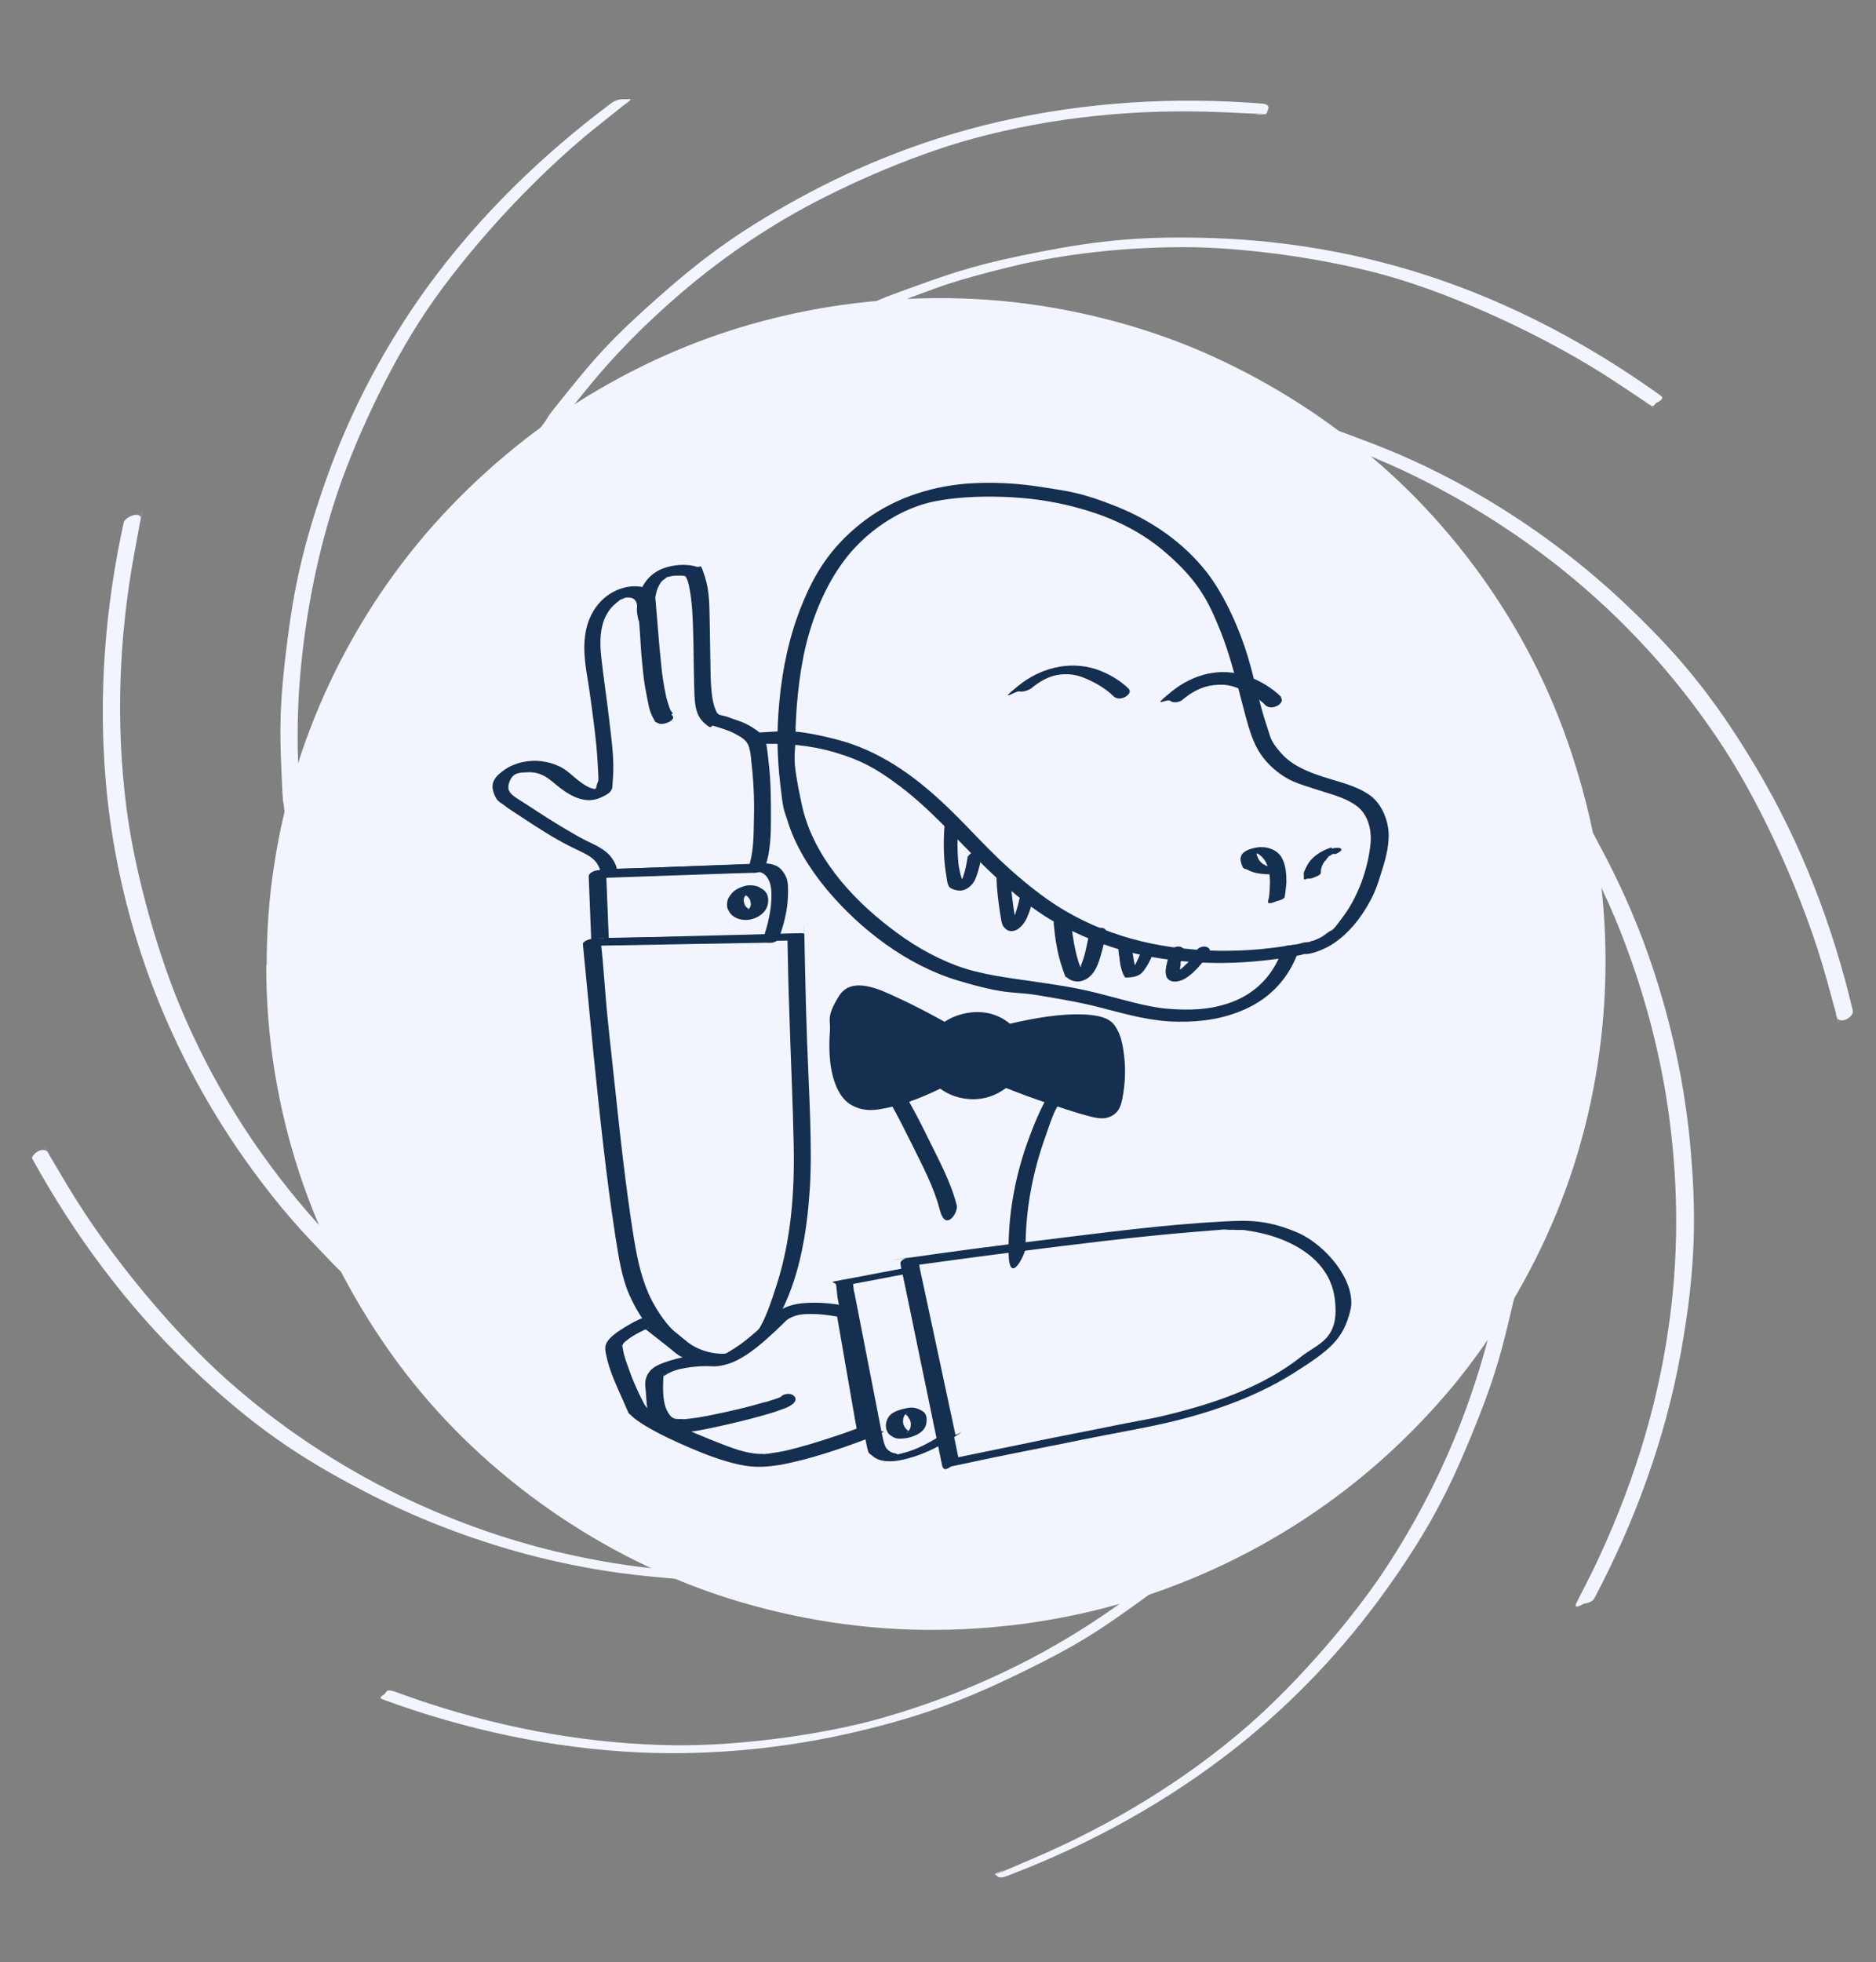 <?xml version="1.0" encoding="UTF-8"?>
<svg xmlns="http://www.w3.org/2000/svg" id="Calque_1" version="1.1" viewBox="0 0 420 439" width="420" height="439">
  <rect x="0" y="0" width="420" height="439" fill="#808080" stroke="none"/>
  <defs>
    <style>
      .st0 {
        fill: #152f51;
      }

      .st1 {
        fill: #f3f5fe;
      }

      .st2 {
        fill: #f3f5fe;
      }
    </style>
  </defs>
  <circle class="st1" cx="209.3" cy="215.9" r="148"></circle>
  <path class="st0" d="M169.6,166.5c5.9-.3,11.8.2,17.5,1.9s9,3.6,13,6.5c8,5.7,14.2,13.2,21.3,19.9,3.9,3.7,7.9,7.2,12.4,10.1s11.9,6.3,18.5,8c10.5,2.7,21.6,3.2,32.4,1.8s3.6-.5,5.3-.8,1.2-.2,1.8-.4.6,0,0,0c0,0,0,0,.1,0,1.9,0,3.9-.9,5.5-1.7,3.5-2,6.2-5,8.3-8.4s2.6-5.2,3.5-8,1.7-5.6,1.7-8.5-1.3-7-4.4-9.1-6.6-2.8-10-3.9-7.1-2.5-9.6-5.3-2.4-3.5-3.2-5.9c-1.8-5.3-2.8-10.7-4.4-16s-4.8-13-9-18.5c-5.3-6.8-12.4-11.7-20.4-14.9s-10.9-3.4-16.5-4.3-11.2-1.2-16.9-.8c-8.7.7-17.2,3.6-24,9.1s-10.2,11.2-13,18.1-4.3,14.1-5,21.4-.5,12.6.2,18.8.8,5.4,1.6,8c1.7,5.6,5,10.8,8.7,15.3,7.6,9.1,18.1,17.1,29.5,20.5s12,2.3,18,3.3,10,1.7,14.9,3c5.3,1.4,10.5,2.8,16.1,2.9s10.8-.7,15.7-3,8.5-6,10.7-10.8-3-1.9-3.6-.4c-2.1,4.6-5.7,8-10.5,9.8s-9.6,1.9-14.4,1.5-10.5-2.2-15.7-3.5-9.5-1.9-14.3-2.6-11.9-1.5-17.4-3.6-10.3-5-14.8-8.5c-8.9-6.8-17.3-16.3-19.7-27.5s-1.4-10.3-1.4-15.4.7-13.5,2.3-20.1,4.4-13.5,8.6-19.1,10.5-10.3,17.4-12.5,20.3-2.4,30.1-.4,18,5.4,25,11.6,9.1,10.6,11.7,17c2.2,5.5,3.6,11.3,5.1,17s2.5,9.8,6.2,13.3,6.5,4,10.1,5.2,6.5,1.8,9.1,3.7,3.5,5.5,3.1,8.8c-.6,5.4-2.7,11.3-5.9,15.7s-2.3,2.8-3.7,3.9-1.6,1.1-3,1.7.3,0-.3.1-.4.1-.6.2-.4,0-.5.1c-.6.2.5,0,0,0s-1.1.1-1.7.3-1.1.2-1.7.3-1.1.2-.7.1c-.4,0-.7.1-1.1.2-1.9.3-3.8.5-5.7.7-5,.4-10.1.5-15.1,0-12.3-1-24.1-4.9-34-12.4s-14.2-13.3-21.3-20-14.9-12.2-24.4-14.6-11.4-1.8-17.2-1.5-2,.6-2.1,1.5,1,1.3,1.8,1.2h0Z"></path>
  <path class="st0" d="M286.9,156c-2.1-2.1-4.8-3.7-7.6-4.7-6-2.1-12.2-.5-17.1,3.5s-.9,1.4-.2,2,2.1.3,2.7-.2c2-1.7,4.3-3,7-3.3s4.1.1,6,.9,2.9,1.4,4.1,2.3.8.6,1.2,1,.2.2.3.3c.3.2-.3-.3-.1-.1.7.7,1.7.7,2.6.3s1.6-1.3.9-2h0Z"></path>
  <path class="st0" d="M252.8,154.2c-2-2-4.8-3.6-7.5-4.5-6.1-1.9-12.5-.2-17.4,3.8s-.4,1,.3,1.2,2-.2,2.7-.7c1.9-1.6,4.2-2.9,6.7-3.1s4.1.3,5.9,1.1,4.1,2.1,5.7,3.7,4.4-.5,3.6-1.4h0Z"></path>
  <path class="st0" d="M298.1,189.6c-2.2.7-4.4,2-5.5,4.1s-.6,1.7-.7,2.6.6.3.7.3c.4,0,1,0,1.4-.2s.9-.3,1.3-.6.4-.3.4-.6,0-.2,0-.2v.2c0-1,.4-1.9,1-2.7v.2c.2-.4.5-.8.9-1.2s-.3.2,0,0,0,0,.1,0c0,0,.2-.1.3-.2s.2-.1.3-.2.1,0,.2,0c.2-.1-.4.2-.2.1s.3-.2.5-.2.1,0,.2,0c.2-.1-.5.2-.3.1s0,0,0,0c0,0,.2,0,.3,0,.3-.1-.3,0-.4.1.4-.1.9-.3,1.3-.6s.5-.4.4-.6-.5-.3-.7-.3c-.5,0-1,0-1.4.2h0Z"></path>
  <path class="st0" d="M287.6,200.8c.2-1.1.3-2.2.4-3.3,0-1.9-.1-4-1.1-5.7s-3.3-2.5-5.4-2.2-4.2,1.2-3.7,3.2.8,1.4,1.5,1.8c1.2.7,2.7.9,4.1,1s2-.3,2.7-.7.5-.3.5-.5-.5-.2-.7-.2c-1.5,0-3.5-.6-4.2-2.1s-.2-1,0-1.3.1-.2.2-.3,0,0,.1-.1c0,0-.1.2,0,0s0,0,.1-.1c-.2.2-.2.1,0,0-.5.2-.9.4-1.6.5.3,0-.4,0-.1,0s.3,0,0,0c.2,0,.3,0,.5,0,.3,0-.2,0,.1,0s.2,0,.3.1c.2,0,.4.2.6.3.7.5,1.2,1.1,1.6,1.9.7,1.6.9,3.4.8,5.1s-.1,2.3-.4,3.4,1.9,0,2,0c.5-.1,1.6-.4,1.8-1h0Z"></path>
  <path class="st0" d="M268.2,212.7c-.4.5-.8,1.1-1.3,1.6s-.8,1-1.3,1.4-.1.1-.2.2,0,0,0,0c-.1.1.2-.2.1-.1-.1.1-.3.2-.4.4-.2.2-.5.4-.7.6s-.2.2-.4.3,0,0-.1.1c-.3.2.3-.2,0,0s-.2.1-.3.2-.1,0-.2,0c-.3.1.3-.1.2,0s-.5.1-.1,0,.1,0,0,0c-.2,0,.5,0,.2,0s.4.1.2,0,.3.2.2.1,0-.1.1.1c0,0,0,0,0,0,0,0-.1-.2,0,0s0,0,0,0c0,0,0-.2,0-.3,0-.2,0,0,0,.1,0,0,0-.1,0-.2,0-.1,0-.2,0-.4,0-.3,0-.5.1-.8s0-.2,0-.4,0-.1,0-.2c0-.3,0,.2,0,0,.2-.8.5-1.5.8-2.2s-.3-1.3-1-1.4-1.7.2-2,1-.5,1.4-.7,2.1-.3,1.3-.4,1.9,0,1.1.1,1.6c.7,1.8,3,1.3,4.3.5s2.5-2,3.5-3.2,1.2-1.4,1.7-2.2.3-1.3-.4-1.6-1.7,0-2.2.6h0Z"></path>
  <path class="st0" d="M255.6,212.6c-.2.6-.5,1.3-.8,1.9-.5,1.1-1,2.2-1.7,3.1s-.1.2,0,0,0,0,0,0c0,0-.1.2-.2.2s0,0-.1,0,.2-.2,0,0,.3-.2.2,0c.5-.2,1.1-.4,1.6-.4-.1,0,.3,0,.1,0s.1.1,0,0-.1-.1-.2-.2,0,0,0,0,0,0,0-.1c0,0-.1-.2-.1-.3-.5-1-.6-2.3-.8-3.4s-.2-1.7-.2-2.6-.5-.2-.5-.2c-.4,0-.8,0-1.1.2s-.7.2-1,.4-.4.2-.4.5c0,.8,0,1.6.2,2.4.1,1.2.3,2.5.8,3.7s.6.9,1.2.9c1,0,2.3-.3,3-1s1.5-2,2-3.1.8-1.7,1.1-2.6-1-.3-1.2-.3c-.4,0-.8.2-1.2.4s-.5.2-.6.5h0Z"></path>
  <path class="st0" d="M243.8,209c-.2,1.3-.5,2.6-.8,3.9s-.6,2.1-1,3.1c0-.2,0,.1,0,.2,0,.1,0,.2-.2.3-.1.2-.2.4-.3.6s-.2.3-.3.5c.2-.3,0,0,0,0-.2.2-.1.1,0,0-.2.2,0,0,.2,0-.3.1.5-.2.2,0,.2,0,.4,0,.6,0,.3,0,.2,0,.1,0s.5,0,.3,0,.2,0,.2,0c0,0,0,0-.1,0-.1,0,.2.2,0,0s-.2-.2-.3-.3-.2-.3-.3-.4,0,.2,0,0,0-.2-.1-.3c-.2-.4-.3-.8-.5-1.2-.6-1.9-1-3.9-1.3-5.9s-.4-2.5-.5-3.8-.5-.5-.8-.6c-.4-.1-1,0-1.4,0-.7.2-1.7.7-1.6,1.5.3,3.3.8,6.7,1.9,9.9s.6,1.7,1.2,2.3,2,1,3.1.7c2.6-.7,3.6-3.2,4.3-5.6s.9-3.5,1.2-5.3-3.6-.9-3.8.4h0Z"></path>
  <path class="st0" d="M228.2,201.2c-.2,1.1-.6,2.4-.9,3.3s-.3.8-.5,1.2-.2.3-.3.5-.1.2-.2.3c.2-.2,0,0,0,0s-.1.1-.2.2c.3-.3.1,0,0,0,.4-.3,1-.4,1.5-.2-.2,0,.3.2.2,0s0,0,0,0c0,0-.1-.2-.2-.2,0,0-.2-.3,0,0,0-.1-.1-.2-.1-.3,0-.3-.2-.5-.2-.8-.2-.7-.3-1.4-.4-2.1-.2-1.5-.4-3-.5-4.5s-.2-1.8-.2-2.7-.4-.5-.6-.5c-.4-.1-.8,0-1.2,0-.7.2-1.3.6-1.3,1.3.1,2.5.4,5.1.8,7.6s.4,2.7,1.2,3.5,2.1.6,2.9,0,1.4-1.4,1.8-2.2c.7-1.5,1.2-3.1,1.5-4.7s-2.8-.9-3.1.3h0Z"></path>
  <path class="st0" d="M216.7,191.4c-.2,1.2-.4,2.4-.7,3.5s-.5,1.7-.9,2.5-.3.5-.5.7,0,0,0,0h0c.4-.2.9-.3,1.4-.4.3,0,.3,0,.1,0-.5-.3-.7-.9-.9-1.5-.3-.9-.4-1.8-.6-2.7-.2-2.1-.3-4.1-.2-6.2s0-2.5.2-3.8-3-.1-3.1.8c-.3,3.5-.3,7.1.2,10.6s.5,3.7,2.1,4.2,2.8-.2,3.6-1,1-1.5,1.3-2.3c.5-1.5.9-3.1,1.1-4.7s-2.9-.3-3,.5h0Z"></path>
  <g>
    <path class="st0" d="M150.6,159.6c.2.1-.2-.3-.3-.4s-.3-.5-.4-.8c-.3-.9-.6-1.8-.8-2.7-.5-2.4-.9-4.9-1.1-7.3-.5-4.6-.8-9.2-1.2-13.7s-.5-2.4-1.8-3-3.6-.7-5.3-.2c-4.7,1.2-7.8,5.3-8.6,10s.3,9,.9,13.3,1.5,10.5,1.8,15.8.2,3.5-.2,5.1-.2.8-.1.5c0,0,0,.2-.1.2-.2.2,0,0-.1.1-1.3.1-3.2-1.4-4.1-2.1s-2.4-2.2-3.9-2.9-2.7-1-4.2-1.2c-2.7-.3-5.8.3-8.1,1.9s-3.2,3-2.5,5.1,1.4,2.1,2.4,2.9,2.8,1.9,4.3,2.9c3.3,2.2,6.6,4.3,10.1,6.1s6,2.4,7,5.3.2.6.2.8,0,.5,0,.2c0,.6.6.9,1.2.9,9.6-.3,19.3-.7,28.9-1s2.8,0,4.1-.1,2.3-.3,2.6-1.3c1.2-3.4,1.3-7.3,1.3-10.9s0-8.3-.5-12.4-.3-5.6-2.7-7.3-3.5-1.9-5.4-2.6-1.5-.5-2.3-.7-.6-.2-.8-.2c-.5,0,0,0,0,0,.4.2,0-.1-.3-.3-.3-.5-.5-1-.7-1.6-.6-2.1-.7-4.3-.8-6.4-.1-4-.1-8-.2-12s0-7.2-1.1-10.6-.8-1.9-1.8-2.2c-2-.6-4.4-.5-6.3,0-3.4.8-5.8,3.2-6.6,6.5s-.5,3.6-.2,5.3,4.1.4,3.8-1-.2-2.5,0-3.8.4-2,.9-2.9.6-.9,1-1.2.3-.2.5-.4.5-.3.5-.2c.6-.2,1.1-.3,1.8-.3s.9,0,1.3,0,.5.1.7.1,0,0,0,0c.5.6.7,1.5.9,2.4.7,3.5.8,7.1.9,10.6s.1,7.3.2,11,0,6.7,2.1,8.7,1.5.6,2.2.8c1.7.5,3.4,1,4.9,1.8s2.7,1.5,3.1,3,.4,2,.5,3.1c.5,4.2.7,8.4.6,12.6s0,8-1.4,11.7l2.6-1.3c-9.6.3-19.3.7-28.9,1s-2.8,0-4.1.1l1.2.9c0-1.4-.7-2.7-1.6-3.8s-2.6-2.1-4.1-2.8-3.2-1.6-4.7-2.5c-3.3-1.9-6.4-3.9-9.6-6s-5-2.7-4.2-5.1,2.5-2.2,4-2.3,2.6.2,3.8.8,2.4,1.8,3.6,2.7c2.6,2,5.8,3.6,9,2.2s2.6-2.1,2.8-4c.4-4.4-.3-9-.8-13.4s-1.3-9.5-1.8-14.2-.1-9.2,3.4-12,.6-.5,1-.7,0,0,.2-.1.7-.3.3-.2c.2,0,.4-.1.6-.2s-.2,0,.1,0,.6,0,.2,0c.2,0,.4,0,.6,0-.4,0,.5.1.5.1s.5.3.5.3c.4.4.5.6.6,1.2.7,4,.7,8.2,1.1,12.3s.5,5.1,1,7.6.6,3.6,1.4,5.2.6,1,1.2,1.4c1.1.7,4.6-.8,3-1.9h0Z"></path>
    <path class="st0" d="M136.7,194.3l-2.7.4c-.7,0-2.2.5-2.2,1.4.2,5,.4,10.1.6,15.1s.9.5,1.1.4c11.2-.2,22.3-.4,33.5-.6s3.1,0,4.7,0,2.3-.3,2.7-1.2c1.1-2.9,1.9-6.1,2-9.2s0-4.1-1.2-5.7-3.1-1.8-4.9-1.7c-7.9.3-15.8.6-23.6.9s-6.3.2-9.4.3-2.1.3-2.5,1,.4,1,1,.9c7.2-.3,14.5-.5,21.7-.8l10.6-.4c.9,0,1.9-.2,2.7.3,1.5.9,1.9,2.9,1.9,4.5.1,3.5-.8,7.2-2,10.5l2.7-1.2c-11.2.2-22.3.4-33.5.6s-3.1,0-4.7,0l1.1.4c-.2-5-.4-10.1-.6-15.1l-2.2,1.4,2.7-.4c.6,0,2.1-.4,2.2-1.2s-1.1-.7-1.6-.6Z"></path>
    <path class="st0" d="M135.1,209.9h-1.9c-.6.1-2.8.5-2.7,1.4.8,8.3,1.6,16.5,2.4,24.8,1.4,13.6,2.8,27.2,4.9,40.7.7,4.3,1.3,8.7,3,12.7,3.7,8.6,11.3,16.6,21.5,14.9,6.1-1,10.2-6,12.8-11.3,4.1-8.3,5.6-17.9,6.2-27.1s-.2-21.8-.6-32.7-.4-15.3-.6-23,0-.8,0-1.2-.9-.3-1.1-.3c-5,.1-9.9.3-14.9.4l-23.6.6c-1.8,0-3.7,0-5.5.1s-2.1.3-2.5.9.4.7.9.7c5-.1,9.9-.3,14.9-.4l23.6-.6c1.8,0,3.7,0,5.5-.1l-1.1-.3c.1,5.3.2,10.7.4,16,.3,10.1.8,20.2,1,30.4s-.6,20.8-3.7,30.6-4.6,12.5-9.7,15.3-.8.4-.5.2c-.1,0-.9.3-.4.2-.3.1-.5.1-.3,0-.4,0-.9.1-1.3.1-2.3,0-4.5-.6-6.5-1.7-4.1-2.2-7.2-6.1-9.3-10.1s-3.2-8.7-4-13.5c-2.1-12.9-3.4-25.9-4.8-38.8s-1.3-12.1-1.8-18.2-.5-6.6-.9-9.8,0-.3,0-.5l-2.7,1.3h1.9c.7-.1,2.1-.4,2.5-1s-.4-.7-.9-.7Z"></path>
    <path class="st0" d="M166.8,200.3c.2,0,.5.2.7.4l-.3-.2c.3.2.6.5.7.9v-.3c0,.4.2.8.2,1.2v-.3c0,.4,0,.7-.2,1.1v-.3c0,.3-.1.5-.3.7l.2-.3c0,0-.2.2-.3.3s0,0-.1.1c.4-.3.3-.2.1-.1s0,0-.1,0c-.2.1.5-.2.2-.1s-.1,0-.2,0c0,0,.6-.2.3-.1s-.1,0-.2,0c0,0,.6,0,.3,0s-.1,0-.2,0c.6,0,.4,0,.2,0s-.1,0-.2,0c-.2,0,.4,0,.2,0s-.3,0-.4-.1h.4c-.2,0-.5,0-.7-.2l.3.2c-.3-.2-.6-.5-.7-.9v.3c0-.4-.2-.8-.2-1.2v.3c0-.4,0-.7.2-1.1v.3c0-.3.1-.5.3-.7l-.2.3c0,0,.2-.2.3-.3s0,0,.1-.1c-.4.3-.3.2-.1.1s0,0,.1,0c.2-.1-.5.2-.2.1s.1,0,.2,0c0,0-.6.2-.3.1s.1,0,.2,0c0,0-.6,0-.3,0s.1,0,.2,0c-.6,0-.4,0-.2,0s.1,0,.2,0c.2,0-.4,0-.2,0s.3,0,.4.1c.4.1,1,0,1.4,0s1-.3,1.3-.7.5-.6.4-.9-.4-.5-.8-.6c-1-.3-2.1-.3-3,0s-1.9.7-2.6,1.5-1,1.3-1.1,2.1,0,1.4.4,2c.8,1.5,2.7,2.1,4.4,1.9s3.9-1.4,4.3-3.5-.6-3.3-2.1-3.8-.8-.2-1.3-.2-1,.2-1.4.5-.7.5-.7.9,0,.6.4.8Z"></path>
  </g>
  <g>
    <g>
      <path class="st0" d="M191.2,289.2l-.3-2.8-2.2,1.3c5-.9,9.9-1.9,14.9-2.8l-1.6-.3c2.3,10.9,4.7,21.8,7,32.7l1,4.6.4-.6c-2.3,1.5-5.2,3-7.8,3.7s-1.3.3-2.1.2-1.5-.5-2-1.1-.8-2-1-3l-4.6-23.6c-.5-2.7-1.1-5.5-1.6-8.2s-4,0-3.8,1c1.4,7.3,2.9,14.7,4.3,22s1.3,6.7,2,10,.5,2.6,1.6,3.5c1.6,1.4,4.2,1.3,6.2.9,4.2-.8,8.3-2.8,11.9-5.1s.5-.4.4-.6c-2.3-10.9-4.7-21.8-7-32.7l-1-4.6c-.1-.5-1.3-.3-1.6-.3-5,.9-9.9,1.9-14.9,2.8s-2.3.5-2.2,1.3l.3,2.8c0,.8,3.9,0,3.8-1Z"></path>
      <path class="st0" d="M205.9,283.6l-.3-1.8-2.2,1.5c8-1.1,16-2.2,24-3.2,13.4-1.7,26.8-3.4,40.3-4.5s4.4-.3,6.8-.4,1.7,0,2.6,0,.7,0,1,0-.3,0,0,0,.6,0,.9.1c8.5,1.1,18.5,5.6,19.8,15.1s-3.8,10.1-7.7,13.3c-7,5.5-15.7,9-24.2,11.4s-10.7,2.5-16.1,3.6-10,2-15.1,3c-7.3,1.5-14.6,3-21.9,4.5s-.8.2-1.2.3l2.1.3c-1-4.9-2-9.7-3-14.6-1.6-7.7-3.2-15.4-4.8-23.2s-.7-3.6-1.1-5.4-4.1-.2-3.8,1c1,4.9,2,9.7,3,14.6l4.8,23.2c.4,1.8.7,3.6,1.1,5.4s1.7.4,2.1.3c5.6-1.2,11.3-2.4,16.9-3.5s10-2,15-3,10.8-2,16.1-3.2c9.9-2.3,19.9-5.7,28.5-11.1s11.2-7.8,12.8-14-5.3-14.8-12-17.6-10.8-2.7-16.5-2.4c-13.3.7-26.6,2.5-39.8,4.1s-19.8,2.5-29.7,3.9-.3,0-.5,0c-.6,0-2.4.6-2.2,1.5l.3,1.8c.2,1.2,4.1.3,3.8-1Z"></path>
      <path class="st0" d="M198.7,320.4c.4.6.9,1,1.6,1.3s2,.2,3,0c1.7-.4,3.8-1.3,4.1-3.3s-.5-2.6-1.7-3.1-1.9-.4-2.9-.2-2.5.6-3.4,1.4-1.5,2.6-.7,3.9.4.2.7.2c.5,0,1,0,1.4-.2s.9-.3,1.3-.5.6-.4.5-.5c-.4-.6-.5-1.2-.4-1.9v.2c0-.5.2-.9.5-1.3l-.2.2c0,0,.2-.2.3-.3s0,0,.1-.1c.2-.1-.3.2,0,0s.1,0,.2,0c0,0-.4.2-.2,0s-.4.2-.2,0-.6.2-.3,0-.6.1-.3,0-.5,0-.2,0-.4,0-.2,0,.1,0,.2,0c.2,0-.3,0,0,0s.1,0,.2,0c.1,0,.2,0,.3.1h-.2c.5,0,.9.4,1.2.8h-.1c.5.5.7,1.2.6,2v-.2c0,.5-.2.9-.5,1.3l.2-.2c0,0-.2.2-.3.3s0,0-.1.1c-.2.1.3-.2,0,0s-.1,0-.2,0c0,0,.4-.2.2,0s.4-.2.2,0,.6-.2.3,0,.6-.1.3,0,.5,0,.2,0,.4,0,.2,0-.1,0-.2,0c-.2,0,.3,0,0,0s-.1,0-.2,0c-.1,0-.2,0-.3-.1h.2c-.5,0-.9-.4-1.2-.8h.1c0,0-.1,0-.1,0-.1-.2-.4-.2-.7-.2-.5,0-1,0-1.4.2s-.9.3-1.3.5-.6.4-.5.5Z"></path>
    </g>
    <path class="st0" d="M175,312.4c-.2.2,0,0,.1,0-.1,0-.2.1-.4.2-.3.1-.7.3-1,.4.5-.2-.2,0-.3.1-.2,0-.5.2-.7.2-.6.2-1.2.4-1.8.5-2.7.8-5.5,1.5-8.3,2.1s-5.4,1.2-8.1,1.5-1,.1-1.5.1-.5,0-.7,0-.8,0-.4,0c-.9,0-1.5-.2-2.1-1.1-1.5-2.1-1.4-5.4-1.3-7.8s0-.5.2-.7.8-.6,1.3-.8c1.4-.7,3.1-1,4.6-1.2s3.2-.3,4.8-.2,3.5-.4,5.1-1.1c3.4-1.6,6.3-4.2,9-6.7s2.3-2.5,3.8-3.2,3.1-.7,4.6-.7,3,.2,4.4.4,1,.2,1.5.3.9.2.3,0l-.8-.8c1.4,7.9,2.7,15.7,4.1,23.6l.6,3.3,1.1-1.6c-.1,0-.2,0-.3.1s-.3.1-.4.2c-.5.2.3-.1-.2,0-1.2.4-2.4.9-3.6,1.3-3.3,1.1-6.6,2.2-10,3.1s-3.3.8-5,1.1-1.4.2-2.1.3-.6,0-.9,0c-.5,0-.3,0-.8,0-3-.2-5.9-1.3-8.7-2.4s-7-2.8-10.3-4.4-2.7-1.4-3.9-2.2-1-.6-1.4-.9-.4-.3-.6-.4c-.3-.3-.1,0-.3-.3-.6-.8-1-1.9-1.5-2.8-.8-1.7-1.5-3.3-2.1-5s-1.2-3.1-1.5-4.8-.2-.8-.1-1.2c0,.2,0-.1.1-.2.2-.3.4-.5.7-.7,1.3-1.1,2.9-1.9,4.4-2.6s.3-.1.5-.2c.2-.1.3-.3.1,0,0,0,.2,0,.2,0,.2,0-1.2,0-1.1,0-.2,0-.3-.2-.1,0s.2.2.3.2c.3.2.5.4.8.6,1.4,1.1,2.8,2.2,4.2,3.3s1.9,1.7,3.1,2.3,2,.4,2.7-.2,1.1-1.5.2-2-2-1.5-2.9-2.2c-1.3-1.1-2.7-2.1-4-3.2s-2.1-1.6-3.5-1.4-2.9,1-4.1,1.7-3.3,1.9-4.5,3.2-1.1,2.2-.8,3.6c.7,3.6,2.4,7.1,3.9,10.5s.9,2.3,1.7,3.1,1.9,1.5,3,2.2c3.3,2,6.8,3.6,10.3,5.1s7.2,2.9,10.9,3.7,6.3.5,9.5,0c6.7-1.3,13.4-3.6,19.7-6s1.2-.9,1.1-1.6c-1.4-7.9-2.7-15.7-4.1-23.6l-.6-3.3c0-.3-.5-.7-.8-.8-2.2-.5-4.4-.8-6.6-.9-3.4-.1-7.3,0-10,2.4s-5.8,5.6-9.3,7.8-2.6,1.5-4.2,1.4-3.9,0-5.8.3-3.9.8-5.8,1.5-3,1.4-3.7,2.8-.4,2.6-.3,3.8.1,3.4.7,4.9c1,2.9,3.4,4.1,6.4,4.1s5.7-.6,8.5-1.2,7.1-1.6,10.6-2.6,2.6-.8,3.8-1.2,2-.7,2.8-1.3,1-1.4.2-2-2.1-.3-2.7.2h0Z"></path>
  </g>
  <g>
    <ellipse class="st0" cx="218.1" cy="236.1" rx="9.7" ry="8.9"></ellipse>
    <path class="st0" d="M226.2,236.3c0,3.3-2,6.3-5.2,7.4s-7-.2-9.2-2.7-2.6-6.4-.7-9.3,5.2-4.1,8.5-3.3,6.6,4.2,6.7,8.2,3.1.4,3.1-.8c0-4.3-3.3-7.7-7.3-8.9s-9.5,0-12.6,3.4-3.4,7.7-1,11.2,7.5,5.1,11.8,4.2,9-4.6,9.1-9.7-3-.7-3.1.4Z"></path>
  </g>
  <g>
    <path class="st0" d="M226.1,229.7s14-3.3,19.7-1.4c5.7,1.9,4.7,20,1.9,20.5s-21.6-6.8-21.6-6.8"></path>
    <path class="st0" d="M226.4,230.6c.4,0,.8-.2,1.2-.3s.4,0,.6-.1.4,0,0,0c.1,0,.2,0,.3,0,.6-.1,1.2-.2,1.8-.3,2.8-.5,5.7-.9,8.6-1s4.9-.3,6.4.9,2.1,3.6,2.4,5.5.5,4.9.3,7.4-.2,2.2-.5,3.3-.2.9-.3,1.3-.3.8-.3.9-.1.2-.2.3c-.2.3.1,0,0,0,.4-.2,1.3-.4,1.5-.5s.3,0,0,0-.4,0-.1,0-.2,0-.3,0c-.2,0-.4,0-.6,0-.4,0-.9-.2-1.3-.3-2.3-.6-4.5-1.3-6.7-2.1-3.9-1.3-7.7-2.7-11.5-4.2s-1.9,0-2.7.4-1.2,1.1-.4,1.4c3.6,1.4,7.3,2.8,11,4s5.1,1.7,7.7,2.4,4.1,1,5.9-.1,2-3.3,2.3-5c.4-2.6.5-5.4.2-8s-.7-5-2.1-7-4.1-2.3-6.4-2.5c-5.7-.3-11.7.8-17.3,2.1s-1.9.7-1.7,1.4,1.7.5,2.2.4h0Z"></path>
  </g>
  <g>
    <path class="st0" d="M210.3,229.7s-15-8.5-18.9-8.2-4.7,13.7-3,18.9c1.6,5.2,3.8,11.2,21.9,2.2"></path>
    <path class="st0" d="M211.8,228.8c-3.6-2-7.2-3.9-10.9-5.6s-10.2-5-13.1-.3-1.8,5.2-2,7.9-.2,6,.4,8.9,1.9,6.3,4.7,7.7,5.1,1,7.6.5c4.6-.9,8.9-2.8,13-4.8s1.1-.9.4-1.3-2,0-2.7.4c-3.2,1.6-6.5,3.1-9.9,3.8s-3.2.5-4.7,0c-2.4-.9-3.4-3.6-4.2-6s-.8-4.9-.8-7.4.3-5.4,1.1-7.9.6-1.7,1.3-2.4-.1,0,0,0c-.3.1-.5.2-.9.3s-.2,0-.2,0,.4,0,0,0c0,0,.2,0,.2,0,.2,0,.4,0,.6.1,1.9.4,4.1,1.4,6,2.3,3.8,1.7,7.5,3.6,11.1,5.7s4.5-.9,3.1-1.7h0Z"></path>
  </g>
  <path class="st0" d="M233.9,246.5c-1.7,3.2-3,6.6-4.2,10-2.6,7.6-4,15.7-3.9,23.7s3.8.3,3.8-1c0-8,1.4-16,4-23.6s2.4-6.7,4.1-9.7-1.3-.7-1.6-.6c-.8.1-1.8.4-2.2,1.2h0Z"></path>
  <path class="st0" d="M199.3,246.7c1.7,3,3.3,6.2,4.9,9.4,2.3,4.7,4.9,9.5,6.2,14.6s4.2.5,3.8-1c-1.3-5.2-4-10.1-6.3-14.8s-3.3-6.5-5.1-9.7-4.4,0-3.5,1.6h0Z"></path>
  <g>
    <path class="st2" d="M195.6,70.2c.2-.1.4-.2.6-.3.4-.2-.5.2,0,0s.3-.1.4-.2c.3-.2.7-.3,1-.5,2.2-1,4.5-2,6.7-2.8s3.3-1.2,4.9-1.8,3.4-1.2,5.4-1.8c4.7-1.4,9.4-2.6,14.1-3.7,11.9-2.6,24.3-3.8,36.6-3.8s30.8,2.3,45.6,6.5,35.3,13.4,51,23.8,4.3,3,6.5,4.5,1.8.3,2.5,0,1.7-1,1-1.5c-16-11.5-33.5-20.8-52.2-26.9-15.3-5-31.3-7.8-47.4-8.4s-26.3.5-39.2,3-18.7,4.3-27.8,7.6-8.1,2.9-11.8,5,0,0-.1,0c-.6.3-1.1,1-.4,1.4s2,0,2.7-.4h0Z"></path>
    <path class="st2" d="M292.4,97.3c.9.2,1.7.4,2.5.7s2,.6,3,.9,1.3.4,1.9.6.7.2,1,.3.3.1.5.2.7.3.4.1c8.2,3,16.1,6.7,23.6,10.9,10.9,6.1,21.2,13.3,30.6,21.6,11.7,10.3,21.9,22.2,30.3,35.2s17.8,33.3,22.8,51.5,1.4,5.2,2,7.8,4.2.4,3.8-1c-4.5-19.1-11.6-37.5-21.6-54.3s-18.3-26.3-30-37.3c-9.5-8.9-20-16.7-31.2-23.3-8-4.7-16.4-8.8-25.1-12.1s-7.9-3-11.9-3.9-.1,0-.2,0c-.9-.2-2.1,0-2.7.7s-.4,1.3.4,1.5h0Z"></path>
    <path class="st2" d="M349.1,182c0,.1,0,0,0,0,0,.1.2.3.3.4.4.5.7,1.1,1.1,1.6,1.3,2.1,2.6,4.2,3.8,6.4,4.2,7.6,7.8,15.7,10.7,23.9,4.2,11.8,7.2,24,8.8,36.4,2,15.5,2,31.3-.3,46.7-2.7,18.7-8.6,36.8-16.8,53.8-1.2,2.4-2.4,4.8-3.6,7.1s1.3.5,1.6.5c.7-.1,1.8-.4,2.2-1.1,9.1-17.2,15.9-35.7,19.4-55s3.5-31.8,2-47.7c-1.3-13-4.1-25.8-8.2-38.2-2.9-8.8-6.6-17.4-10.9-25.6s-2.7-4.9-4.2-7.3-1.3-2.3-2.1-3.3-.1-.1-.2-.2c-.6-.8-4.3.4-3.6,1.4h0Z"></path>
    <path class="st2" d="M336.2,283.6c0,.2,0-.2,0,0s0,.3,0,.5c0,.7-.2,1.3-.3,2-.4,2.4-.8,4.8-1.3,7.2-1.8,8.5-4.4,16.8-7.5,24.9-4.5,11.6-10.3,22.8-17.2,33.2s-18.9,24.6-30.6,34.8c-14.2,12.3-30.5,22.1-47.7,29.5s-4.8,2-7.2,2.9-1.6.6-1.1,1.2,2,0,2.5-.2c18.4-7,35.8-16.6,51.2-28.8,12.6-10,23.8-21.8,33.2-34.9s14-22.1,19-34.2,6.5-17.5,8.7-26.6,1.2-5.5,1.7-8.2.6-2.6.5-3.8,0-.2,0-.3c0-.6-3.7-.2-3.8,1h0Z"></path>
    <path class="st2" d="M259.8,351.5c-.6.6-1.3,1.2-1.9,1.7s-.3.3-.5.4-.4.3,0,0c-.1,0-.2.2-.3.3-.4.4-.9.7-1.3,1.1-1.1.9-2.2,1.7-3.3,2.5-6.9,5.1-14.1,9.6-21.7,13.6-10.9,5.7-22.3,10.2-34.1,13.5s-30,6-45.3,5.9c-18.7-.2-37.4-3.5-55.2-9.3-2.5-.8-5-1.7-7.5-2.6s-2,0-2.7.5-1.2.8-.4,1.1c18.5,6.8,37.9,11,57.7,11.9,16.2.7,32.5-.9,48.3-4.6s25.6-7.7,37.5-13.5,16.7-9,24.4-14.5,4.6-3.4,6.8-5.2,2.3-1.7,3.2-2.7,0,0,.1-.1c.6-.6-.6-.8-.9-.7-.9,0-1.9.3-2.5.9h0Z"></path>
    <path class="st2" d="M159.8,351.7c0,0-.1,0-.2,0-.6,0,.3,0-.1,0-.7,0-1.3,0-2,0-2.5,0-4.9-.2-7.3-.4-8.6-.7-17.1-2.1-25.5-4.1-12.2-2.9-24-7.2-35.2-12.6-14-6.8-27-15.5-38.6-25.8s-26.2-27.4-35.9-43.7-2.7-4.6-4-6.9-4.1.4-3.8,1c9.4,17.1,21.2,33,35.3,46.5s24.7,20.5,38.9,27.9c11.5,6,23.7,10.7,36.3,14.1,9,2.4,18.3,4.1,27.6,5s8.5.8,12.7.5.1,0,.2,0c.7,0,2.1-.3,2.6-.9s-.4-.7-.9-.7h0Z"></path>
    <path class="st2" d="M82.7,285.1c-2.6-2.1-5-4.5-7.3-6.8-6.1-6.2-11.6-12.9-16.6-19.9-7.3-10.2-13.4-21.2-18.3-32.8s-10.2-29.4-12.2-44.9c-2.4-18.8-1.7-37.9,1.7-56.5s1-5.2,1.5-7.7-3.5-.9-3.8.4c-4.2,19.1-5.7,38.7-4,58.2,1.4,16,5.1,31.7,10.9,46.7,4.7,12.1,10.8,23.7,18,34.4,5.2,7.7,11,15.1,17.4,21.8s5.7,6.1,8.9,8.5,0,0,.1.1c.7.6,1.8.4,2.5,0s1.7-1,1-1.6h0Z"></path>
    <path class="st2" d="M67.9,183.8c-.6-3.3-.8-6.6-1-9.9-.5-8.6-.3-17.3.6-25.9,1.3-12.5,3.8-24.8,7.7-36.7s11.6-28.9,20.3-41.8,23.5-29.5,38.3-41.3,4.2-3.3,6.3-4.9.4-1-.3-1.1-2,.2-2.7.7c-15.7,11.7-29.9,25.5-41.4,41.3-9.4,13-17,27.2-22.4,42.3s-7.5,25-9.1,37.9-1.6,18.6-1.2,27.9.3,5.6.6,8.4,0,2.7.5,3.9,0,.1,0,.2c.2,1.1,4,.2,3.8-1h0Z"></path>
    <path class="st2" d="M123.2,98.1c1.7-2.8,3.7-5.5,5.7-8s4.6-5.7,7.1-8.5,6.6-7.1,10.2-10.4c9-8.5,18.9-16,29.6-22.3s27.4-13.9,42.1-17.9c18.1-4.9,36.9-6.7,55.6-5.9s5.3.3,7.9.5,2.1-.3,2.5-1.1-.4-1.2-1.1-1.3c-19.7-1.6-39.7-.4-59,4-15.8,3.6-31,9.5-45.2,17.3s-22.2,14-32,22.7-13.5,13-19.4,20.3-3.6,4.6-5.3,7-1.6,2.1-2.2,3.3,0,0,0,.1c-.5.8.4,1.2,1.1,1.3s2-.3,2.5-1.1h0Z"></path>
    <path class="st2" d="M63.2,215.4c0-15.4,2.4-30.8,7.2-45.5s11.3-27.5,20-39.7c8.5-11.9,18.7-22.6,30.3-31.5,11.7-9,24.7-16.2,38.6-21.2s29.3-8.1,44.4-8.6,30.8,1.4,45.6,5.7,28,10.5,40.4,18.7,23.2,18.1,32.5,29.5,17,24.2,22.5,37.9,9.2,29.1,10.4,44.2c1.2,15.5,0,31.2-3.8,46.3-3.5,14.5-9.3,28.4-17,41.1-7.6,12.6-17.1,24-28.1,33.8s-23.4,17.9-36.8,23.9c-13.6,6.2-28.2,10.2-43.1,11.8-15.4,1.7-31.1,1-46.2-2.2-14.7-3.1-28.8-8.4-41.8-15.8-12.8-7.2-24.4-16.4-34.5-27-10.2-10.8-18.8-23-25.3-36.3-6.6-13.5-11.2-27.9-13.4-42.8s-1.7-15-1.7-22.5-3.8-.4-3.8,1c0,15.7,2.5,31.3,7.4,46.2,4.7,14.3,11.6,27.8,20.3,40.1s19.2,22.9,31.1,31.9,25.4,16.4,39.6,21.5,30.1,8.2,45.7,8.7,31.7-1.4,46.8-5.7c14.7-4.2,28.7-10.6,41.5-19s23.8-18.4,33.4-29.9c9.5-11.6,17.3-24.6,23-38.4,5.9-14.3,9.4-29.5,10.6-44.9,1.2-15.7,0-31.7-3.9-47s-9.5-28.8-17.4-41.7c-7.8-12.7-17.5-24.3-28.7-34.1-11.3-9.9-24.1-18.1-37.8-24.3s-29.1-10.3-44.3-12-31.9-1-47.5,2.2-29.6,8.5-43,16c-13.1,7.3-25,16.6-35.4,27.4s-19,23.1-25.7,36.5-11.6,28.5-13.9,43.7c-1.2,7.5-1.7,15.2-1.7,22.8s3.8.4,3.8-1Z"></path>
  </g>
</svg>
